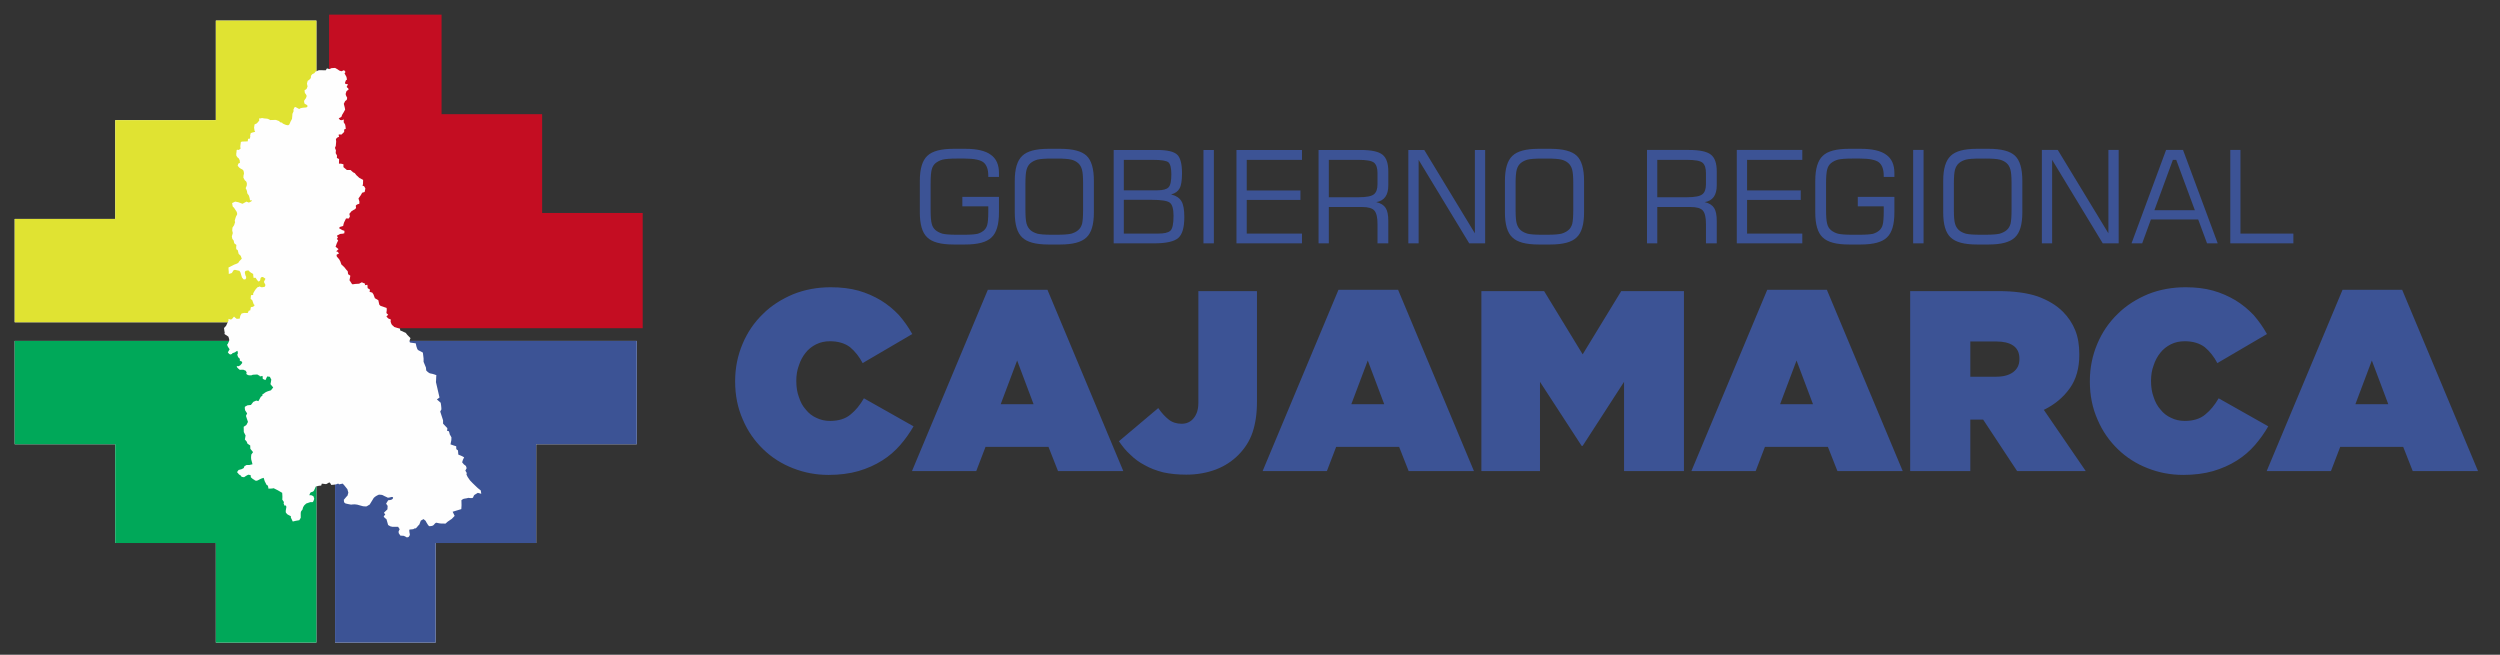 <?xml version="1.0" encoding="UTF-8"?>
<!DOCTYPE svg PUBLIC "-//W3C//DTD SVG 1.1//EN" "http://www.w3.org/Graphics/SVG/1.1/DTD/svg11.dtd">
<!-- Creator: CorelDRAW -->
<svg xmlns="http://www.w3.org/2000/svg" xml:space="preserve" width="42mm" height="11mm" version="1.1" style="shape-rendering:geometricPrecision; text-rendering:geometricPrecision; image-rendering:optimizeQuality; fill-rule:evenodd; clip-rule:evenodd"
viewBox="0 0 4200 1100"
 xmlns:xlink="http://www.w3.org/1999/xlink"
 xmlns:xodm="http://www.corel.com/coreldraw/odm/2003">
 <rect x="0" y="0" width="4200" height="1100" fill="#333333" stroke="none"/>
 <defs>
  <style type="text/css">
   <![CDATA[
    .str0 {stroke:#C40D22;stroke-width:20;stroke-miterlimit:22.926}
    .fil2 {fill:none}
    .fil7 {fill:#FEFEFE}
    .fil1 {fill:#FEFEFE}
    .fil6 {fill:#00A859}
    .fil5 {fill:#3C5395}
    .fil3 {fill:#C40D22}
    .fil4 {fill:#E0E332}
    .fil0 {fill:#3C5395;fill-rule:nonzero}
   ]]>
  </style>
 </defs>
 <g id="Capa_x0020_1">
  <path class="fil0" d="M1391.8 797.85c-21.16,0 -41.03,-3.89 -59.6,-11.23 -19,-7.34 -35.84,-18.14 -50.09,-31.96 -14.26,-13.82 -25.92,-30.23 -34.12,-49.67 -8.64,-19.43 -12.96,-40.59 -12.96,-63.91l0 -0.86c0,-22.46 4.32,-43.19 12.53,-62.62 8.2,-19.44 19.43,-35.85 34.11,-50.1 14.26,-14.25 31.53,-25.05 50.96,-33.25 19.44,-7.78 40.6,-11.66 63.06,-11.66 16.84,0 31.95,1.72 46.21,5.61 13.81,3.89 26.34,9.5 38,16.41 11.23,6.91 21.16,15.12 30.23,24.62 8.64,9.93 15.98,20.29 22.46,31.95l-83.35 48.81c-5.62,-10.8 -12.96,-19.87 -21.16,-26.78 -8.64,-6.48 -19.87,-9.93 -33.69,-9.93 -8.64,0 -16.41,1.72 -23.32,5.18 -6.91,3.45 -12.96,8.2 -17.71,14.25 -4.75,6.05 -8.63,12.96 -11.23,21.16 -3.02,8.21 -4.31,16.41 -4.31,25.48l0 0.87c0,9.93 1.29,18.56 4.31,26.77 2.6,8.21 6.48,15.55 11.66,21.16 4.76,6.05 10.8,10.8 17.71,13.82 6.91,3.46 14.68,5.18 22.89,5.18 14.25,0 25.91,-3.45 34.55,-10.79 8.64,-6.91 15.98,-15.98 22.46,-27.21l83.35 47.07c-6.48,11.23 -13.82,21.6 -22.46,31.53 -8.64,9.93 -18.57,18.57 -30.23,25.91 -11.66,7.34 -25.05,13.39 -39.73,17.71 -15.12,4.32 -31.96,6.48 -50.53,6.48zm344.62 -118.77l-27.63 -73.41 -27.64 73.41 55.27 0zm-76.87 -192.18l100.19 0 127.4 304.47 -109.69 0 -15.98 -40.6 -105.8 0 -15.55 40.6 -107.97 0 127.4 -304.47zm333.4 310.51c-14.25,0 -27.21,-1.29 -38.87,-3.88 -11.66,-3.03 -22.02,-6.91 -31.09,-12.1 -9.07,-4.75 -17.28,-10.79 -24.18,-17.7 -7.35,-6.48 -13.39,-14.25 -19.01,-22.46l66.08 -55.71c5.61,8.21 11.66,14.68 17.7,19.43 6.05,4.75 13.39,6.91 21.6,6.91 8.2,0 15.11,-3.02 20.29,-9.5 5.19,-6.47 7.78,-14.68 7.78,-25.48l0 -187.86 98.46 0 0 186.14c0,19.86 -2.59,36.7 -7.34,50.96 -4.75,14.25 -12.96,27.2 -24.18,38.43 -10.37,10.37 -22.89,18.57 -37.58,24.19 -15.11,5.61 -31.52,8.63 -49.66,8.63zm332.54 -118.33l-27.64 -73.41 -27.64 73.41 55.28 0zm-76.88 -192.18l100.2 0 127.4 304.47 -109.7 0 -15.98 -40.6 -105.8 0 -15.55 40.6 -107.97 0 127.4 -304.47zm240.12 2.16l105.37 0 64.78 106.24 64.78 -106.24 105.38 0 0 302.31 -100.63 0 0 -149.86 -69.53 107.54 -1.73 0 -69.96 -107.54 0 149.86 -98.46 0 0 -302.31zm557.1 190.02l-27.64 -73.41 -27.64 73.41 55.28 0zm-76.87 -192.18l100.19 0 127.4 304.47 -109.69 0 -15.98 -40.6 -105.81 0 -15.54 40.6 -107.97 0 127.4 -304.47zm384.79 145.97c12.09,0 21.59,-2.59 28.5,-7.77 6.91,-5.18 10.37,-12.52 10.37,-21.59l0 -0.87c0,-9.93 -3.46,-17.27 -10.37,-22.02 -6.91,-4.75 -16.41,-6.91 -28.07,-6.91l-44.05 0 0 59.16 43.62 0zm-144.67 -143.81l147.69 0c27.21,0 49.24,3.03 66.94,9.07 17.28,6.48 31.1,14.69 41.89,25.48 9.07,9.07 15.98,19.44 20.73,31.1 4.75,11.66 6.91,25.04 6.91,40.59l0 0.86c0,22.03 -5.18,41.03 -15.98,56.15 -10.79,15.11 -25.04,27.2 -43.62,36.27l70.4 102.79 -115.31 0 -57 -86.38 -0.87 0 -20.73 0 0 86.38 -101.05 0 0 -302.31zm458.63 308.79c-21.16,0 -41.02,-3.89 -59.59,-11.23 -19,-7.34 -35.85,-18.14 -50.1,-31.96 -14.25,-13.82 -25.91,-30.23 -34.12,-49.67 -8.63,-19.43 -12.95,-40.59 -12.95,-63.91l0 -0.86c0,-22.46 4.32,-43.19 12.52,-62.62 8.21,-19.44 19.44,-35.85 34.12,-50.1 14.25,-14.25 31.53,-25.05 50.96,-33.25 19.43,-7.78 40.59,-11.66 63.05,-11.66 16.84,0 31.96,1.72 46.21,5.61 13.82,3.89 26.34,9.5 38.01,16.41 11.22,6.91 21.16,15.12 30.23,24.62 8.63,9.93 15.97,20.29 22.45,31.95l-83.35 48.81c-5.61,-10.8 -12.95,-19.87 -21.16,-26.78 -8.64,-6.48 -19.86,-9.93 -33.68,-9.93 -8.64,0 -16.41,1.72 -23.32,5.18 -6.91,3.45 -12.96,8.2 -17.71,14.25 -4.75,6.05 -8.64,12.96 -11.23,21.16 -3.02,8.21 -4.32,16.41 -4.32,25.48l0 0.87c0,9.93 1.3,18.56 4.32,26.77 2.59,8.21 6.48,15.55 11.66,21.16 4.75,6.05 10.8,10.8 17.71,13.82 6.91,3.46 14.68,5.18 22.89,5.18 14.25,0 25.91,-3.45 34.55,-10.79 8.63,-6.91 15.97,-15.98 22.45,-27.21l83.35 47.07c-6.48,11.23 -13.82,21.6 -22.45,31.53 -8.64,9.93 -18.58,18.57 -30.24,25.91 -11.66,7.34 -25.04,13.39 -39.73,17.71 -15.11,4.32 -31.96,6.48 -50.53,6.48zm344.63 -118.77l-27.64 -73.41 -27.64 73.41 55.28 0zm-76.87 -192.18l100.19 0 127.4 304.47 -109.69 0 -15.98 -40.6 -105.81 0 -15.55 40.6 -107.96 0 127.4 -304.47z"/>
  <path class="fil0" d="M1545.32 303.73c0,-20.07 4.1,-33.88 12.52,-41.86 8.2,-7.99 22.87,-11.87 44.02,-11.87l19.86 0c19.42,0 33.66,3.24 42.72,9.93 9.28,6.47 13.82,16.83 13.82,30.64l0 6.69 -17.92 0 0 -1.94c0,-10.79 -2.8,-18.35 -8.2,-22.66 -5.39,-4.1 -15.97,-6.26 -31.5,-6.26l-13.82 0c-10.57,0 -18.34,0.65 -23.09,1.73 -4.74,1.29 -8.63,3.23 -12.08,6.04 -3.02,2.59 -5.18,6.04 -6.26,10.36 -1.29,4.31 -1.94,12.3 -1.94,23.52l0 44.67c0,11.22 0.65,18.99 1.94,23.52 1.08,4.32 3.24,7.77 6.26,10.36 3.45,2.8 7.34,4.75 11.87,6.04 4.53,1.08 12.3,1.73 23.3,1.73l13.82 0c10.14,0 17.04,-0.65 21.36,-1.51 4.1,-1.08 7.55,-3.02 10.58,-5.4 2.8,-2.37 4.96,-5.61 6.04,-9.92 1.08,-4.1 1.72,-11.22 1.72,-21.15l0 -9.71 -43.59 0 0 -15.97 61.51 0 0 26.33c0,20.06 -4.1,34.09 -12.52,41.86 -8.2,7.98 -22.88,11.87 -44.02,11.87l-19.86 0c-21.15,0 -35.82,-3.89 -44.02,-11.87 -8.42,-7.77 -12.52,-21.8 -12.52,-41.86l0 -53.31zm230.69 -37.33l-9.71 0c-11,0 -18.77,0.65 -23.31,1.73 -4.53,1.29 -8.63,3.23 -11.86,6.04 -3.02,2.59 -5.18,6.26 -6.48,10.79 -1.29,4.53 -1.94,12.3 -1.94,23.3l0 44.46c0,11 0.65,18.77 1.94,23.09 1.3,4.53 3.46,7.99 6.48,10.79 3.23,2.8 7.33,4.75 11.86,6.04 4.54,1.08 12.31,1.73 23.31,1.73l9.71 0c11.01,0 18.78,-0.65 23.52,-1.73 4.54,-1.29 8.64,-3.24 11.87,-6.04 3.03,-2.59 5.18,-6.04 6.48,-10.57 1.08,-4.32 1.72,-12.09 1.72,-23.31l0 -44.67c0,-11.01 -0.64,-18.78 -1.94,-23.31 -1.29,-4.53 -3.45,-8.2 -6.47,-10.79 -3.24,-2.8 -7.12,-4.74 -11.66,-5.82 -4.53,-1.08 -12.51,-1.73 -23.52,-1.73zm-71.21 37.33c0,-20.07 4.1,-33.88 12.51,-41.86 8.21,-7.99 22.88,-11.87 44.03,-11.87l19.85 0c21.37,0 36.04,3.88 44.24,11.65 8.2,7.77 12.3,21.8 12.3,42.08l0 53.31c0,20.06 -4.1,34.09 -12.51,41.86 -8.21,7.98 -22.88,11.87 -44.03,11.87l-19.85 0c-21.15,0 -35.82,-3.89 -44.03,-11.87 -8.41,-7.77 -12.51,-21.8 -12.51,-41.86l0 -53.31zm183.21 15.97l56.54 0c9.28,0 15.32,-1.72 18.56,-4.96 3.24,-3.24 4.75,-10.58 4.75,-21.8 0,-10.79 -1.73,-17.48 -4.96,-20.28 -3.46,-2.81 -12.09,-4.1 -25.9,-4.1l-48.99 0 0 51.14zm0 72.73l57.19 0c10.36,0 17.48,-1.51 20.93,-4.75 3.67,-3.24 5.4,-11.65 5.4,-25.03 0,-11.23 -1.94,-18.56 -6.04,-22.02 -3.89,-3.23 -14.25,-4.96 -31.08,-4.96l-46.4 0 0 56.76zm-17.04 16.4l0 -156.89 72.94 0c16.83,0 28.05,2.59 33.66,7.77 5.4,4.96 8.2,15.54 8.2,31.29 0,12.09 -1.29,20.72 -4.1,25.47 -2.59,4.96 -7.34,8.41 -14.24,10.14 8.41,2.16 14.03,5.82 17.26,11.22 3.46,5.39 4.97,14.46 4.97,27.19 0,17.26 -3.46,28.92 -10.15,34.74 -6.9,6.05 -20.5,9.07 -41,9.07l-67.54 0zm150.84 0l0 -156.89 17.48 0 0 156.89 -17.48 0zm55.46 0l0 -156.89 110.06 0 0 16.62 -92.8 0 0 51.36 90.21 0 0 15.97 -90.21 0 0 56.54 92.8 0 0 16.4 -110.06 0zm205.23 -140.27l-50.07 0 0 62.8 50.07 0c13.16,0 21.58,-1.73 25.68,-4.97 4.1,-3.24 6.04,-8.85 6.04,-17.26l0 -18.34c0,-8.42 -1.94,-14.25 -5.83,-17.48 -3.88,-3.24 -12.51,-4.75 -25.89,-4.75zm-67.33 140.27l0 -156.89 70.78 0c17.7,0 29.78,2.59 36.47,7.77 6.69,5.18 9.93,14.67 9.93,28.05l0 23.74c0,8.2 -1.73,14.68 -4.97,19.21 -3.45,4.75 -8.41,7.77 -15.32,8.85 7.55,1.72 12.73,4.96 15.75,9.71 3.03,4.53 4.54,11.87 4.54,21.79l0 37.77 -18.13 0 0 -32.37c0,-11.22 -1.73,-18.78 -5.4,-22.88 -3.45,-3.88 -10.35,-5.82 -20.71,-5.82l-55.68 0 0 61.07 -17.26 0zm150.84 0l0 -156.89 26.76 0 85.03 140.06 0 -140.06 17.26 0 0 156.89 -26.76 0 -85.02 -140.27 0 140.27 -17.27 0zm233.5 -142.43l-9.71 0c-11.01,0 -18.78,0.65 -23.31,1.73 -4.53,1.29 -8.63,3.23 -11.87,6.04 -3.02,2.59 -5.18,6.26 -6.47,10.79 -1.3,4.53 -1.94,12.3 -1.94,23.3l0 44.46c0,11 0.64,18.77 1.94,23.09 1.29,4.53 3.45,7.99 6.47,10.79 3.24,2.8 7.34,4.75 11.87,6.04 4.53,1.08 12.3,1.73 23.31,1.73l9.71 0c11,0 18.77,-0.65 23.52,-1.73 4.53,-1.29 8.63,-3.24 11.87,-6.04 3.02,-2.59 5.18,-6.04 6.47,-10.57 1.08,-4.32 1.73,-12.09 1.73,-23.31l0 -44.67c0,-11.01 -0.65,-18.78 -1.94,-23.31 -1.3,-4.53 -3.46,-8.2 -6.48,-10.79 -3.23,-2.8 -7.12,-4.74 -11.65,-5.82 -4.53,-1.08 -12.52,-1.73 -23.52,-1.73zm-71.22 37.33c0,-20.07 4.1,-33.88 12.52,-41.86 8.2,-7.99 22.88,-11.87 44.02,-11.87l19.86 0c21.36,0 36.04,3.88 44.24,11.65 8.2,7.77 12.3,21.8 12.3,42.08l0 53.31c0,20.06 -4.1,34.09 -12.52,41.86 -8.2,7.98 -22.87,11.87 -44.02,11.87l-19.86 0c-21.14,0 -35.82,-3.89 -44.02,-11.87 -8.42,-7.77 -12.52,-21.8 -12.52,-41.86l0 -53.31zm306.01 -35.17l-50.07 0 0 62.8 50.07 0c13.16,0 21.58,-1.73 25.68,-4.97 4.1,-3.24 6.04,-8.85 6.04,-17.26l0 -18.34c0,-8.42 -1.94,-14.25 -5.82,-17.48 -3.89,-3.24 -12.52,-4.75 -25.9,-4.75zm-67.33 140.27l0 -156.89 70.78 0c17.7,0 29.78,2.59 36.47,7.77 6.69,5.18 9.93,14.67 9.93,28.05l0 23.74c0,8.2 -1.73,14.68 -4.97,19.21 -3.45,4.75 -8.41,7.77 -15.32,8.85 7.56,1.72 12.74,4.96 15.76,9.71 3.02,4.53 4.53,11.87 4.53,21.79l0 37.77 -18.13 0 0 -32.37c0,-11.22 -1.72,-18.78 -5.39,-22.88 -3.46,-3.88 -10.36,-5.82 -20.72,-5.82l-55.68 0 0 61.07 -17.26 0zm150.84 0l0 -156.89 110.06 0 0 16.62 -92.79 0 0 51.36 90.2 0 0 15.97 -90.2 0 0 56.54 92.79 0 0 16.4 -110.06 0zm131.86 -105.1c0,-20.07 4.1,-33.88 12.51,-41.86 8.2,-7.99 22.88,-11.87 44.03,-11.87l19.85 0c19.42,0 33.67,3.24 42.73,9.93 9.28,6.47 13.81,16.83 13.81,30.64l0 6.69 -17.91 0 0 -1.94c0,-10.79 -2.8,-18.35 -8.2,-22.66 -5.4,-4.1 -15.97,-6.26 -31.51,-6.26l-13.81 0c-10.57,0 -18.34,0.65 -23.09,1.73 -4.75,1.29 -8.63,3.23 -12.08,6.04 -3.02,2.59 -5.18,6.04 -6.26,10.36 -1.3,4.31 -1.94,12.3 -1.94,23.52l0 44.67c0,11.22 0.64,18.99 1.94,23.52 1.08,4.32 3.24,7.77 6.26,10.36 3.45,2.8 7.33,4.75 11.86,6.04 4.54,1.08 12.31,1.73 23.31,1.73l13.81 0c10.15,0 17.05,-0.65 21.37,-1.51 4.1,-1.08 7.55,-3.02 10.57,-5.4 2.81,-2.37 4.97,-5.61 6.04,-9.92 1.08,-4.1 1.73,-11.22 1.73,-21.15l0 -9.71 -43.59 0 0 -15.97 61.5 0 0 26.33c0,20.06 -4.1,34.09 -12.51,41.86 -8.2,7.98 -22.88,11.87 -44.03,11.87l-19.85 0c-21.15,0 -35.83,-3.89 -44.03,-11.87 -8.41,-7.77 -12.51,-21.8 -12.51,-41.86l0 -53.31zm164.44 105.1l0 -156.89 17.48 0 0 156.89 -17.48 0zm121.71 -142.43l-9.71 0c-11.01,0 -18.78,0.65 -23.31,1.73 -4.53,1.29 -8.63,3.23 -11.87,6.04 -3.02,2.59 -5.18,6.26 -6.47,10.79 -1.3,4.53 -1.94,12.3 -1.94,23.3l0 44.46c0,11 0.64,18.77 1.94,23.09 1.29,4.53 3.45,7.99 6.47,10.79 3.24,2.8 7.34,4.75 11.87,6.04 4.53,1.08 12.3,1.73 23.31,1.73l9.71 0c11,0 18.77,-0.65 23.52,-1.73 4.53,-1.29 8.63,-3.24 11.87,-6.04 3.02,-2.59 5.18,-6.04 6.47,-10.57 1.08,-4.32 1.73,-12.09 1.73,-23.31l0 -44.67c0,-11.01 -0.65,-18.78 -1.94,-23.31 -1.3,-4.53 -3.45,-8.2 -6.48,-10.79 -3.23,-2.8 -7.12,-4.74 -11.65,-5.82 -4.53,-1.08 -12.52,-1.73 -23.52,-1.73zm-71.21 37.33c0,-20.07 4.1,-33.88 12.51,-41.86 8.2,-7.99 22.88,-11.87 44.02,-11.87l19.86 0c21.36,0 36.04,3.88 44.24,11.65 8.2,7.77 12.3,21.8 12.3,42.08l0 53.31c0,20.06 -4.1,34.09 -12.52,41.86 -8.2,7.98 -22.87,11.87 -44.02,11.87l-19.86 0c-21.14,0 -35.82,-3.89 -44.02,-11.87 -8.41,-7.77 -12.51,-21.8 -12.51,-41.86l0 -53.31zm165.73 105.1l0 -156.89 26.76 0 85.02 140.06 0 -140.06 17.27 0 0 156.89 -26.76 0 -85.03 -140.27 0 140.27 -17.26 0zm189.04 -55.68l67.98 0 -31.29 -84.59 -5.61 0 -31.08 84.59zm-38.41 55.68l58.05 -156.89 28.49 0 58.26 156.89 -17.91 0 -14.89 -40.14 -79.42 0 -14.67 40.14 -17.91 0zm165.95 0l0 -156.89 17.05 0 0 140.49 88.91 0 0 16.4 -105.96 0z"/>
  <path class="fil1" d="M562.88 34.6l168.95 0 0 167.24 168.97 0 0 165.96 168.94 0 0 173.59 -168.94 0 -168.97 0 -75.26 0c-0.29,-1.05 -0.43,-1.85 -0.43,-1.85l0.6 -2.6 -4.59 -1.99 -2.99 -3.2 2.99 -2.99 -2.99 -2.79 0.6 -5.19 -0.2 -3.4 -10.38 -3.59 -1.99 -1.99 -1.6 -7.39 -5.79 -3.39 -2.39 -6.38 -2 -3 -4.59 -1.39 0.8 -3.6 -3.99 -2.59 -0.4 -5.59 -4.3 0.69 0.5 -2.49 -5.59 -2.4 -4.59 2.4 -6.78 0.4c0,0 -4.79,1.19 -5.19,0 -0.4,-1.2 -2.59,-3.4 -2.99,-4.59 -0.4,-1.2 -1.6,-0.4 -0.8,-3.4 0.8,-2.99 1,-5.98 1,-5.98l-3.59 -2.4 -0.8 -5.19 -2 -1.99 -3.79 -4.79 -4.79 -4.39 -1.8 -5.19 -1.99 -3.59 -3.79 -4.39c0,0 -1.2,-3 0.19,-3.6 1.4,-0.6 3.4,-1.59 3.4,-1.59l-2.2 -3c0,0 -3.19,-0.2 -1.99,-1.19 1.19,-1 3.39,-3.2 3.39,-3.2l-4.99 -3.99 2.2 -6.18 2.19 -4.39 -2.19 -2.59 -0.01 0 1.8 -2.4c0,0 -2.79,-3.19 -0.6,-3.79 2.2,-0.6 3.8,-2.59 5.99,-2.39 2.19,0.19 5.39,-1 5.39,-1l0.2 -3.99 -3.99 -1.4 -5.19 -3.19 1.6 -2 5.38 -1.6c0,0 0.8,-4.39 1.4,-5.58 0.6,-1.2 3.39,-6.99 3.39,-6.99l4.79 0 1.8 -3.59 -1 -4.19 3.79 -4.59 3.99 -2.4c0,0 2.2,-0.6 3.2,-2.59 0.99,-1.99 -0.8,-3.19 0,-4.39 0.79,-1.2 2.99,-2.2 2.99,-2.2l2.79 -0.79 0.2 -3.6 -1.6 -5.39 4 -5.58 2.19 -3.99 4.19 -1.2 1.2 -5.99 -2.2 -3.79 -2.59 -0.8 0.8 -2.79 0.2 -6.98 -6.39 -3.4 -5.19 -4.79 -2.39 -3.19 -2.77 -1.3 -4.49 -3.99 -6.11 0 -5.71 -4.79 0 -4.79 -4.07 -0.99 -3.47 0 0.2 -7.79 -3.66 -1.79 0.2 -3.99 -2.24 -4.19 0.41 -4.6 -1.48 -3.79 0 -0.77 1.27 -3.02 0.61 -7.18 -0.4 -4.39 2.64 -2.6 2.65 -1c0,0 -1.42,-3.99 -0.2,-3.99 1.23,0 4.28,0.2 4.28,0.2l4.48 -4.39 0 -4.19 2.65 -1 -0.4 -3.99 -0.61 -3.19 -2.45 -3.99 0.21 -4.59 -3.47 1.2 -2.85 -0.4 -2.24 -2.8 4.48 -2.39 1.22 -3.39 2.45 -4 2.65 -4.78 -0.62 -3.4 -1.62 -6.38 2.24 -4.59 2.65 -2 0.81 -3.39 -1.43 -2.8c0,0 -1.63,-2.79 -1.02,-4.58 0.62,-1.8 1.23,-3.8 1.23,-3.8l3.66 -2.99 -1.01 -2.2c0,0 -3.06,-1.39 -2.04,-2.79 1.02,-1.4 1.83,-3.79 1.83,-3.79l-4.28 -0.4 -0.61 -2.2 1.43 -3.79 1.83 -1.39 -0.81 -4.39 -3.26 -5.99 1.63 -2.4 -2.45 -2.99 -4.28 1.8 -3.46 -1 -3.47 -2.4 -3.87 -2.19 -0.05 0 0 -79.57z"/>
  <path class="fil1" d="M531.53 34.6l-168.94 0 0 167.24 -168.97 0 0 165.96 -168.94 0 0 173.59 168.94 0 168.97 0 20.11 0c0.47,-0.9 1.03,-2.09 1.24,-3.05 0.4,-1.8 -0.59,-2.6 -0.59,-2.6l4.78 1.2c0,0 2.8,-1.59 4,-3.79 1.19,-2.2 1.99,-0.2 1.99,-0.2l3.59 2.79 4.99 -0.39 1 -4.79 2.2 -3.8 4.19 -0.99 5.98 0.2c0,0 1.4,-2.2 1.6,-3.4 0.2,-1.19 2.59,-0.79 2.59,-0.79 0,0 1,-3 1,-4.79 0,-1.8 2.2,-1 2.2,-1l3.59 -1.8 0.55 -1.81c-0.81,-0.66 -1.43,-1.24 -1.43,-1.24l-2.25 -6.56 -2.87 -2.45 0.62 -6.15 3.68 -0.41 0 -2.66 2.46 -4.3 2.26 -3.28 3.27 -3.28 2.22 0.25 -0.73 -1.24 4.79 1.6c0,0 3.79,-0.2 4.98,-0.8 1.2,-0.6 1.2,-3.39 1.2,-3.39l-2.39 -4.79 1.59 -3.4 1 -1.79c0,0 -2.39,-2.2 -4.39,-3 -1.99,-0.79 -3.59,1.4 -3.59,1.4 0,0 -0.6,1.6 -0.8,3.39 -0.2,1.8 -1.2,1.6 -2.39,2.6 -1.2,1 -5.39,-6.19 -5.39,-6.19l-3.33 0.2 -0.6 -3.6 -0.2 -3 -3.8 -2.2c0,0 -2.8,-2 -3.4,-3.2 -0.6,-1.2 -2.6,0 -4.39,0 -1.8,0 -2.4,2.6 -2.4,2.6 0,0 0.4,3.4 1,5 0.6,1.6 1.2,2.6 1.2,2.6l0 2.4 -1.4 2 -2.8 0 -2.6 -3c0,0 -2.6,-7.2 -2.6,-8.4 0,-0.22 -1.8,-3.04 -1.8,-3.04 0,0 -1.39,-0.2 -5.39,-1.21 -4,-1.01 -2.4,0 -3.8,0 -1.4,0 -2.8,4.64 -4,5.04 -1.2,0.41 -4.79,1.41 -4.79,1.41l0 -3.63 -0.4 -4.83 0 -2.42 9.79 -4.84 3.65 -1.37 2.81 -1.42 2.01 -3.04 4.02 -4.05 -1.81 -4.87 -3.41 -3.24 -1.61 -6.29 -2.42 -1.62 -0.2 -3.65 0.4 -3.45 -3.62 -2.84 -1 -4.66 -2.21 -2.64 -0.81 -4.25 1.61 -5.68 -1 -4.06 0.4 -4.86 2.81 -4.26 1.61 -5.07 -0.6 -2.23c0,0 1.81,-7.91 3.42,-9.53 1.61,-1.62 -0.2,-5.68 -0.2,-5.68l-4.23 -6.49 -2.41 -2.43 -1 -5.68 5.22 -2.43 5.23 1.02 7.04 2.63 6.64 -3.65 4.02 1.62 4.22 -2.02 0.71 -2.29 -2.94 0.79c0,0 -0.2,-2 -0.6,-3.59 -0.4,-1.6 -0.8,-3 -0.8,-3l-1 -2.59c0,0 -1.79,-1.6 -2.19,-2.99 -0.4,-1.4 -0.4,-2.6 -0.6,-3.8 -0.2,-1.19 -2.2,-4.79 -2.2,-4.79l1 -2.19 1 -2.79 0 -3.6 -1.2 -2.79 -2.19 -1.8 -2.4 -4.39 0.2 -3.39 0.8 -3.39c0,0 -0.2,-3.59 -1,-5.19 -0.8,-1.6 -3.39,-2.59 -4.79,-3.39 -1.39,-0.8 -1.99,-1.4 -1.99,-1.4l-2.8 -3.19 1 -3.59 2.8 -1.4 -0.4 -4.39 -2 -3.59 -1.2 -0.6 -2.39 -3.2c0,0 0,-0.59 -0.2,-2.79 -0.2,-2.2 0.4,-2.99 0.4,-2.99 0,0 0.2,-1 0.2,-3.2 0,-2.19 3.19,-0.79 3.19,-0.79l3.39 -2 -0.2 -2c0,0 -0.19,-0.99 -0.19,-2.39 0,-1.4 0.59,-2.39 0.59,-3.99 0,-1.6 0.2,-1.2 0.2,-2.4 0,-1.19 2.8,-1.39 2.8,-1.39 0,0 4.19,-0.2 5.78,-0.2 1.6,0 3.2,-0.2 3.2,-0.2 0,0 0,-2.6 0.4,-3.79 0.4,-1.2 2.79,-0.4 2.79,-0.4 0,0 1,-2.6 1,-3.79 0,-1.2 -0.2,-2 -0.2,-2l0.99 -3.79c0,0 4.79,-1.8 6.59,-2 1.8,-0.2 -0.2,-1.99 -0.2,-1.99l-0.8 -5.19 0.8 -5.39 3.79 -1.8c0,0 3,-3.19 3.8,-4.39 0.79,-1.19 0,-0.99 0,-2.99 0,-1.99 2.19,-0.4 3.39,-1.2 1.19,-0.79 3.79,0 3.79,0 0,0 2.99,0.6 5.19,0.6 2.19,0 4.19,1.2 4.19,1.2l2.19 1.2 7.79 -0.2 1.89 0 5.3 1.99c0,0 1.22,2.4 3.67,2.4 2.44,0 0.81,1 3.05,1.99 2.24,1 4.69,2 4.69,2l3.67 0.6 2.04 -1.4 2.04 -4.79 2.44 -4.59 0.61 -6.78 0 -1.4 2.04 -4.79c0,0 0,-0.8 -0.2,-2 -0.21,-1.19 0.2,-0.4 1.22,-3.39 1.02,-2.99 3.87,-0.6 3.87,-0.6l4.49 2.4 2.44 -1.4 4.08 -0.8 5.3 -0.4 2.04 -1.2 -0.21 -2.59 -3.26 -1.79 -1.63 -1.2 -0.61 -4.19 1.63 -2.6 1.63 -2.19 1.22 -3.59 -1.22 -2.6 -1.84 -2.39 -0.61 -4.39 3.26 -2.2c0,0 1.02,-1.4 1.84,-4.39l-1.02 -4.79 1.22 -4.59 2.85 -1.99 2.45 -2.8c0,0 0,-1.59 0.2,-2.79 0.21,-1.2 0.82,-2 0.82,-2l1.63 -1.79 3.06 -1.4 2.24 -2.79 1.41 -0.65 0 -85.11z"/>
  <path class="fil1" d="M562.88 1079.54l168.95 0 0 -167.25 168.97 0 0 -165.96 168.94 0 0 -173.6 -168.94 0 -168.97 0 -43.71 0c-0.18,1.46 0.09,2.74 1.55,2.9 3.59,0.4 8.78,1.2 8.78,1.2 0,0 1.59,10.38 4.39,11.57 2.79,1.2 7.58,3.99 7.58,3.99l1.2 9.98 0 5.59 3.99 9.58 0.4 4.79c0,0 3.99,4.79 7.58,5.19 3.6,0.39 9.58,2.79 9.58,2.79 0,0 -0.4,0.8 -0.4,3.99 0,3.19 -0.4,7.59 -0.4,7.59l2.4 10.37 3.59 15.57 -4.39 3.19 6.39 5.59c1.19,6.38 1.19,11.17 1.19,11.17l-1.99 3.6 4.79 14.76 0 5.59 7.18 7.58 -0.31 4.71 2.6 0.17 1.2 3 0.4 2.19 2.99 5.39 -0.2 4.79 -1.39 6.99 5.18 1.79 4.39 1.4 0.2 4.79 2.8 2.19 0.59 6.99 5.59 2.39 4.19 2.2 -1.99 3.99 -1.4 4.39 2.8 3.39 3.59 2.8 1.19 3.59 -2.19 4.19 2.39 3.99 -0.5 2.49 1.91 4.09 3.99 5.79 4.39 4.59 5.79 5.59 3.19 2.99 4.79 3.8 0.8 5.58 -5.79 -1.6c0,0 -4.19,2.4 -5.58,3.4 -1.4,0.99 -1.6,3.19 -2.4,4.39 -0.8,1.2 -1.99,1 -4.19,1 -2.2,0 -3.59,-0.4 -3.59,-0.4 0,0 -4.79,1.4 -6.79,1.4 -1.99,0 -4.98,2.59 -4.98,2.59l0.19 8.38 -0.4 6.58 -14.56 4.4 3.39 6.98 -4.79 4.99 -6.78 4.59 -3.8 3.39 -8.38 -0.2c0,0 -4.59,-0.6 -6.38,-1.2 -1.8,-0.59 -3.99,2.2 -5.19,3.8 -1.2,1.6 -5.59,1.99 -6.99,1.99 -1.39,0 -3.59,-3.79 -5.19,-6.58 -1.59,-2.8 -0.99,-2.2 -0.99,-2.2l-3.8 -3.19 -4.59 2.59 -2.39 6.39c0,0 -3.19,3.19 -4.79,5.39 -1.6,2.19 -2.6,1 -2.6,1l-2.99 1.59c0,0 -4.39,0.6 -5.98,0.6 -1.6,0 0.39,8.38 0.39,8.38 0,0 -0.59,3.99 -3.39,4.59 -2.79,0.6 -3.79,-1 -3.79,-1l-2.99 -1.4 -5.79 -0.39 -2.79 -4.19 -0.2 -2.8 1.79 -3.79 -2.59 -3.99 -5.79 0 -3.79 0 -3.39 -0.8 -3.79 -2.19 -2.8 -9.78c0,0 -3.59,-2.6 -4.39,-3.99 -0.8,-1.4 2.4,-3.6 2.4,-3.6l-2.2 -3.39 5.79 -5.58 0.4 -5.79 -2.6 -3.79 3.4 -5.59c5.73,-0.31 8.1,-1.54 8.38,-4.24 -0.87,-2.89 -4.97,-0.11 -8.08,-0.12 -1.04,0.54 -1.27,-0.25 -1.27,-0.25 0,0 -3.59,-1.59 -5.59,-2.59 -1.99,-1 -0.79,-0.6 -2.59,-1.4 -1.8,-0.8 -6.39,-0.8 -6.39,-0.8 0,0 -4.39,1.8 -6.78,3.8 -2.39,1.99 -1.8,1.59 -3,3.59 -1.19,1.99 -1.59,2.59 -1.59,2.59 0,0 -0.8,1.2 -3.19,5.19 -2.4,3.99 -0.4,0.6 -2,1.99 -1.6,1.4 -1,0.21 -2.79,1.8 -1.8,1.6 -4.39,0.4 -5.59,0.6 -1.2,0.2 -0.8,-0.2 -2,-0.2 -1.2,0 -5.58,-1.8 -9.38,-2.59 -3.79,-0.8 -4.58,-0.4 -7.18,-0.4 -2.59,0 -1.8,0.4 -2.99,0.4 -1.2,0 -9.58,-2 -9.58,-2l-2.4 -1.99 -0.4 -4.19 4.59 -5.39 1.6 -1.6 1.4 -4.99 -1.6 -5.78 -4.79 -5.99 -2.99 -3.39 -6.19 1.19 -1.72 -1.42 -0.08 0.23 -3.2 1.23 -1.79 0.28 0 265.44z"/>
  <path class="fil1" d="M531.53 1079.54l-168.94 0 0 -167.25 -168.97 0 0 -165.96 -168.94 0 0 -173.6 168.94 0 168.97 0 22.35 0c-0.05,0.17 -0.12,0.35 -0.2,0.53 -0.6,1.4 -1.99,4.39 -1.99,4.39l-1.2 1.4c0,0 0.6,2.59 1.6,3.99 0.99,1.4 2.59,3.79 2.59,3.79l-2.99 5.19 2.19 2.59 1.8 1 3.59 -1c0,0 -1.8,-0.79 1.4,-1.59 3.19,-0.8 4.59,-2.2 4.59,-2.2l2.19 -1.39c0,0 1,0.99 1,2.39 0,1.4 0,2.79 0,2.79 0,0 -1.2,0 -0.6,2.2 0.6,2.2 1.2,3.19 1.2,3.19l1.79 2c0,0 1.2,0.2 1.2,1.8 0,1.59 -1.4,0.2 0,1.99 1.4,1.8 3.39,1 3.59,2.39 0.2,1.4 0.2,1.8 0.2,1.8l-3.19 3.79 -2.99 1.6c0,0 -3,-0.8 -3,0.6 0,1.39 4.99,5.38 4.99,5.38l5.99 -0.19 4.19 1.79 1.6 2.99c0,0 -1.6,2.2 0.4,3.2 1.99,1 1.79,1.4 3.59,1.4 1.79,0 2.59,0.39 4.19,0 1.6,-0.4 1,-1 3.59,-1 2.6,0 5.59,-0.6 6.79,0 0.99,0.49 2.26,1.82 2.78,1.45l0.85 1.47 4.41 -0.83 0.42 4.95 4.42 2.06 3.02 -6.18 4.43 0.62 2.41 4.74 -0.8 4.74 -0.6 2.89 4.62 5.56 -3.62 4.54c0,0 0,0.41 -3.42,1.24 -3.42,0.82 -6.64,2.81 -6.64,2.81l-2.01 1.61 -2.62 1.61 0.2 2.11 -2.57 1.5 -4.19 7.59 -3.59 -1 -4.99 2.19 -3.99 5.19 -5.79 0.6c0,0 -2.79,1.6 -3.99,2.2 -1.19,0.59 0,6.18 0,6.18l3.39 5.19 -1.99 4.19 3.39 10.17 -2.59 5 -4.59 3.19 0.2 8.78 2.99 5.79 -1.2 6.78 3 3.39 1.39 3.6 4.59 2.99 0.2 5.59 4.59 5.58 -2.96 4.07 -0.4 4.39 0.2 3.6 1.4 5.18 0.8 3.2 -5.19 1.19 -4.79 0 -3.39 1.8 -1.4 3.39 -3.39 1.8 -5.19 1.4 -2.59 3.59 3.39 3.99 2.59 1.59 1.8 2.4 3.99 0.6c0,0 6.59,-4.79 8.18,-4.19 1.6,0.6 3.39,0.8 3.39,1.99 0,1.2 -1.19,1.2 0.2,2.6 1.4,1.4 3.2,2.79 3.2,2.79l1.99 1 1.6 1.4 2.79 0.39c3.4,-1.19 4.79,-2.59 7.39,-3.59 2.59,-0.99 4.19,-1.39 4.19,-1.39l1.79 5.78 3.2 6.19 1.99 1 0.8 2.99 0.2 2.2 3.19 0c0,0 1,0 3.2,-0.2 2.19,-0.2 1.79,-0.8 2.99,-0.2 1.2,0.6 6.39,3.19 6.39,3.19 0,0 2.39,1.2 3.79,2.2 1.4,0.99 3.59,1.99 3.59,1.99 0,0 0.2,1.2 0.2,2.6 0,1.39 0.2,4.19 0.2,4.19l-0.2 4.79 2.79 3.99 -0.59 2.19 1.59 3.99c0,0 2,-1.2 2.6,0.4 0.6,1.6 0.6,2.2 -0.2,5.59 -0.8,3.39 -0.2,5.59 -0.2,5.59l2.39 2.79 2.79 1.6 3.2 1.6 0 2.39 1.2 2.39 1.99 4.19 5.2 -1.2 5.81 -1 2.4 -4 0 -4.8c0,0 -0.2,-3.4 0.2,-5 0.4,-1.6 2.6,-3.8 2.6,-3.8l1.2 -4.21 1.8 -3 3.4 -3.2 7 -2.4c0,0 2.4,0 3.61,0 1.2,0 2.4,-4 2.4,-4l0.4 -2.2 -1.4 -3.8 -3.61 -1.6 -3.2 0c1,-3 1.8,-4.6 3,-5 1.2,-0.41 3.41,-0.6 4.61,-2.41 1.2,-1.8 3.2,-7 3.2,-7 0,0 0.43,-0.15 1.07,-0.36l0 262.28z"/>
  <path class="fil2" d="M652.06 840.54l-3.4 5.59 2.6 3.79 -0.4 5.79 -5.79 5.58 2.2 3.39c0,0 -3.2,2.2 -2.4,3.6 0.8,1.39 4.39,3.99 4.39,3.99l2.8 9.78 3.79 2.19 3.39 0.8 3.79 0 5.79 0 2.59 3.99 -1.79 3.79 0.2 2.8 2.79 4.19 5.79 0.4 2.99 1.39c0,0 1,1.6 3.79,1 2.8,-0.6 3.39,-4.59 3.39,-4.59 0,0 -1.99,-8.38 -0.39,-8.38 1.59,0 5.98,-0.6 5.98,-0.6l3 -1.6c0,0 0.99,1.2 2.59,-0.99 1.6,-2.2 4.79,-5.39 4.79,-5.39l2.39 -6.39 4.59 -2.59 3.8 3.19c0,0 -0.6,-0.6 0.99,2.2 1.6,2.79 3.8,6.58 5.19,6.58 1.4,0 5.79,-0.4 6.99,-1.99 1.19,-1.6 3.39,-4.39 5.19,-3.8 1.79,0.6 6.38,1.2 6.38,1.2l8.38 0.2 3.8 -3.39 6.78 -4.59 4.79 -4.99 -3.39 -6.98 14.56 -4.4 0.4 -6.58 -0.2 -8.38c0,0 3,-2.59 4.99,-2.59 2,0 6.79,-1.4 6.79,-1.4 0,0 1.39,0.4 3.59,0.4 2.2,0 3.39,0.2 4.19,-1 0.8,-1.2 1,-3.4 2.4,-4.39 1.39,-1 5.58,-3.39 5.58,-3.39l5.79 1.59 -0.8 -5.59 -4.79 -3.79 -3.19 -2.99 -5.79 -5.59 -4.39 -4.59 -3.99 -5.78 -1.91 -4.1 0.5 -2.49 -2.39 -3.99 2.19 -4.19 -1.19 -3.59 -3.59 -2.8 -2.8 -3.39 1.4 -4.39 1.99 -3.99 -4.19 -2.2 -5.59 -2.39 -0.59 -6.99 -2.8 -2.19 -0.2 -4.79 -4.39 -1.4 -5.18 -1.8 1.39 -6.98 0.2 -4.79 -2.99 -5.39 -0.4 -2.19 -1.2 -2.99 -2.6 -0.18 0.31 -4.71 -7.18 -7.58 0 -5.59 -4.79 -14.76 1.99 -3.6c0,0 0,-4.79 -1.19,-11.17l-6.39 -5.59 4.39 -3.19 -3.59 -15.57 -2.4 -10.37c0,0 0.4,-4.4 0.4,-7.59 0,-3.19 0.4,-3.99 0.4,-3.99 0,0 -5.98,-2.4 -9.58,-2.79 -3.59,-0.4 -7.58,-5.19 -7.58,-5.19l-0.4 -4.79 -3.99 -9.58 0 -5.59 -1.2 -9.98c0,0 -4.79,-2.79 -7.58,-3.99 -2.79,-1.19 -4.39,-11.57 -4.39,-11.57 0,0 -5.19,-0.8 -8.78,-1.2 -3.59,-0.4 0,-7.58 0,-7.58l-5.19 -5.19 -2.79 -3.59 -9.48 -4.27 -0.1 -2.89 -4.79 -1.2 -4.99 -1.6 -2.19 -2.19c0,0 -1,-0.2 -2.2,-2.2 -1.2,-1.99 -1.8,-5.38 -1.8,-5.38l0.6 -2.6 -4.59 -1.99 -2.99 -3.2 2.99 -2.99 -2.99 -2.79 0.6 -5.19 -0.2 -3.4 -10.38 -3.59 -1.99 -1.99 -1.6 -7.39 -5.79 -3.39 -2.39 -6.39 -2 -2.99 -4.59 -1.39 0.8 -3.6 -3.99 -2.59 -0.4 -5.59 -4.3 0.69 0.5 -2.49 -5.59 -2.4 -4.59 2.4 -6.78 0.4c0,0 -4.79,1.19 -5.19,0 -0.4,-1.2 -2.59,-3.4 -2.99,-4.59 -0.4,-1.2 -1.6,-0.4 -0.8,-3.4 0.8,-2.99 1,-5.98 1,-5.98l-3.6 -2.4 -0.79 -5.19 -2 -1.99 -3.79 -4.79 -4.79 -4.39 -1.8 -5.19 -1.99 -3.59 -3.79 -4.39c0,0 -1.2,-3 0.19,-3.6 1.4,-0.59 3.4,-1.59 3.4,-1.59l-2.2 -3c0,0 -3.19,-0.2 -1.99,-1.19 1.19,-1 3.39,-3.19 3.39,-3.19l-4.99 -4 2.2 -6.18 2.19 -4.39 -2.19 -2.59 -0.01 0 1.8 -2.4c0,0 -2.79,-3.19 -0.6,-3.79 2.2,-0.6 3.8,-2.59 5.99,-2.39 2.2,0.19 5.39,-1 5.39,-1l0.2 -4 -3.99 -1.39 -5.19 -3.19 1.59 -2 5.39 -1.6c0,0 0.8,-4.39 1.4,-5.58 0.6,-1.2 3.39,-6.99 3.39,-6.99l4.79 0 1.8 -3.59 -1 -4.19 3.79 -4.59 3.99 -2.4c0,0 2.2,-0.6 3.2,-2.59 0.99,-1.99 -0.8,-3.19 0,-4.39 0.79,-1.2 2.99,-2.2 2.99,-2.2l2.79 -0.79 0.2 -3.6 -1.6 -5.38 4 -5.59 2.19 -3.99 4.19 -1.2 1.2 -5.99 -2.2 -3.79 -2.59 -0.8 0.8 -2.79 0.2 -6.98 -6.39 -3.4 -5.19 -4.79 -2.39 -3.19 -2.77 -1.3 -4.49 -3.99 -6.11 0 -5.71 -4.79 0 -4.79 -4.07 -0.99 -3.47 0 0.2 -7.79 -3.66 -1.79 0.2 -4 -2.24 -4.18 0.41 -4.6 -1.63 -4.19 1.42 -3.39 0.62 -7.18 -0.41 -4.39 2.65 -2.6 2.64 -1c0,0 -1.42,-3.99 -0.2,-3.99 1.23,0 4.28,0.2 4.28,0.2l4.48 -4.39 0 -4.19 2.66 -1 -0.41 -3.99 -0.61 -3.19 -2.45 -3.99 0.2 -4.59 -3.46 1.2 -2.85 -0.4 -2.25 -2.8 4.49 -2.39 1.22 -3.39 2.45 -4 2.65 -4.79 -0.62 -3.39 -1.63 -6.38 2.25 -4.59 2.65 -2 0.81 -3.39 -1.43 -2.8c0,0 -1.63,-2.79 -1.01,-4.58 0.61,-1.8 1.22,-3.8 1.22,-3.8l3.66 -2.99 -1.01 -2.19c0,0 -3.06,-1.4 -2.04,-2.8 1.02,-1.4 1.83,-3.79 1.83,-3.79l-4.28 -0.4 -0.61 -2.19 1.43 -3.8 1.83 -1.39 -0.81 -4.39 -3.26 -5.99 1.63 -2.4 -2.45 -2.99 -4.28 1.8 -3.46 -1 -3.47 -2.4 -3.87 -2.19 -6.11 0.4 -3.26 1.59 -4.28 -1.19 -2.04 3.19 -3.67 0 -3.46 -0.2 -4.29 0 -2.64 1 -3.06 1.4 -2.24 2.79 -3.06 1.4 -1.63 1.79c0,0 -0.61,0.8 -0.82,2 -0.2,1.19 -0.2,2.79 -0.2,2.79l-2.45 2.8 -2.85 1.99 -1.22 4.59 1.02 4.79c-0.82,2.99 -1.84,4.39 -1.84,4.39l-3.26 2.2 0.61 4.39 1.84 2.39 1.22 2.6 -1.22 3.59 -1.63 2.19 -1.63 2.6 0.61 4.19 1.63 1.2 3.26 1.79 0.21 2.59 -2.04 1.2 -5.3 0.4 -4.08 0.8 -2.44 1.4 -4.49 -2.4c0,0 -2.85,-2.39 -3.87,0.6 -1.02,2.99 -1.43,2.2 -1.22,3.39 0.2,1.2 0.2,2 0.2,2l-2.04 4.79 0 1.4 -0.61 6.78 -2.44 4.59 -2.04 4.79 -2.04 1.4 -3.67 -0.6c0,0 -2.45,-1 -4.69,-2 -2.24,-0.99 -0.61,-1.99 -3.05,-1.99 -2.45,0 -3.67,-2.4 -3.67,-2.4l-5.3 -1.99 -1.89 0 -7.79 0.2 -2.19 -1.2c0,0 -2,-1.2 -4.19,-1.2 -2.2,0 -5.19,-0.6 -5.19,-0.6 0,0 -2.6,-0.79 -3.79,0 -1.2,0.8 -3.4,-0.79 -3.4,1.2 0,2 0.8,1.8 0,2.99 -0.79,1.2 -3.79,4.39 -3.79,4.39l-3.79 1.8 -0.8 5.39 0.8 5.19c0,0 2,1.79 0.2,1.99 -1.8,0.2 -6.59,2 -6.59,2l-0.99 3.79c0,0 0.2,0.8 0.2,2 0,1.19 -1,3.79 -1,3.79 0,0 -2.39,-0.8 -2.79,0.4 -0.4,1.19 -0.4,3.79 -0.4,3.79 0,0 -1.6,0.2 -3.2,0.2 -1.59,0 -5.78,0.2 -5.78,0.2 0,0 -2.8,0.2 -2.8,1.39 0,1.2 -0.2,0.8 -0.2,2.4 0,1.6 -0.59,2.59 -0.59,3.99 0,1.4 0.19,2.39 0.19,2.39l0.2 2 -3.39 2c0,0 -3.19,-1.4 -3.19,0.79 0,2.2 -0.2,3.2 -0.2,3.2 0,0 -0.6,0.79 -0.4,2.99 0.2,2.2 0.2,2.8 0.2,2.8l2.39 3.19 1.2 0.6 2 3.59 0.4 4.39 -2.8 1.4 -1 3.59 2.8 3.19c0,0 0.6,0.6 1.99,1.4 1.4,0.8 3.99,1.79 4.79,3.39 0.8,1.6 1,5.19 1,5.19l-0.8 3.39 -0.2 3.39 2.4 4.39 2.19 1.8 1.2 2.79 0 3.6 -1 2.79 -1 2.19c0,0 2,3.6 2.2,4.79 0.2,1.2 0.2,2.4 0.6,3.8 0.4,1.39 2.19,2.99 2.19,2.99l1 2.59c0,0 0.4,1.4 0.8,3 0.4,1.59 0.6,3.59 0.6,3.59l2.95 -0.79 -0.72 2.29 -4.22 2.02 -4.02 -1.62 -6.64 3.65 -7.04 -2.63 -5.23 -1.02 -5.22 2.43 1 5.68 2.41 2.43 4.23 6.49c0,0 1.81,4.06 0.2,5.68 -1.61,1.62 -3.42,9.53 -3.42,9.53l0.6 2.23 -1.61 5.07 -2.81 4.26 -0.4 4.86 1 4.06 -1.61 5.68 0.81 4.25 2.21 2.64 1 4.66 3.62 2.84 -0.4 3.45 0.2 3.65 2.42 1.62 1.61 6.28 3.41 3.25 1.81 4.87 -4.02 4.05 -2.01 3.04 -2.81 1.42 -3.65 1.37 -9.79 4.84 0 2.42 0.4 4.83 0 3.63c0,0 3.59,-1.01 4.79,-1.41 1.2,-0.4 2.6,-5.04 4,-5.04 1.4,0 -0.2,-1.01 3.8,0 4,1.01 5.4,1.21 5.4,1.21 0,0 1.79,2.82 1.79,3.04 0,1.2 2.6,8.4 2.6,8.4l2.6 3 2.8 0 1.4 -2 0 -2.4c0,0 -0.6,-1 -1.2,-2.6 -0.6,-1.6 -1,-5 -1,-5 0,0 0.6,-2.59 2.4,-2.59 1.8,0 3.79,-1.21 4.39,0 0.6,1.2 3.4,3.19 3.4,3.19l3.8 2.2 0.2 3 0.6 3.6 3.33 -0.2c0,0 4.19,7.19 5.39,6.19 1.19,-1 2.19,-0.8 2.39,-2.6 0.2,-1.79 0.8,-3.39 0.8,-3.39 0,0 1.6,-2.19 3.59,-1.4 2,0.8 4.39,3 4.39,3l-1 1.79 -1.59 3.4 2.39 4.79c0,0 0,2.79 -1.2,3.39 -1.19,0.6 -4.98,0.8 -4.98,0.8l-4.79 -1.6 0.73 1.24 -2.22 -0.25 -3.27 3.28 -2.26 3.28 -2.45 4.3 0 2.66 -3.69 0.41 -0.62 6.15 2.87 2.45 2.25 6.56c0,0 0.62,0.58 1.43,1.24l-0.55 1.81 -3.59 1.8c0,0 -2.2,-0.8 -2.2,1 0,1.79 -1,4.79 -1,4.79 0,0 -2.39,-0.4 -2.59,0.79 -0.2,1.2 -1.6,3.4 -1.6,3.4l-5.98 -0.2 -4.19 0.99 -2.2 3.8 -1 4.79 -4.99 0.39 -3.59 -2.79c0,0 -0.8,-2 -1.99,0.2 -1.2,2.2 -4,3.79 -4,3.79l-4.78 -1.2c0,0 0.99,0.8 0.59,2.6 -0.39,1.8 -1.99,4.39 -1.99,4.39l-2.2 4.79 -3.39 3.59 0.6 4.99 0.6 2.79c0,0 -1,2 0.2,2.8 1.2,0.8 5.79,3.79 5.79,3.79 0,0 1.19,2.79 1.39,4.19 0.2,1.4 0.4,2.19 -0.2,3.59 -0.6,1.4 -1.99,4.39 -1.99,4.39l-1.2 1.4c0,0 0.6,2.59 1.6,3.99 0.99,1.4 2.59,3.79 2.59,3.79l-2.99 5.19 2.19 2.59 1.8 1 3.59 -1c0,0 -1.8,-0.8 1.4,-1.59 3.19,-0.8 4.59,-2.2 4.59,-2.2l2.19 -1.39c0,0 1,0.99 1,2.39 0,1.4 0,2.79 0,2.79 0,0 -1.2,0 -0.6,2.2 0.6,2.19 1.2,3.19 1.2,3.19l1.79 2c0,0 1.2,0.2 1.2,1.8 0,1.59 -1.4,0.19 0,1.99 1.4,1.79 3.39,1 3.59,2.39 0.2,1.4 0.2,1.8 0.2,1.8l-3.19 3.79 -2.99 1.6c0,0 -3,-0.8 -3,0.6 0,1.39 4.99,5.38 4.99,5.38l5.99 -0.19 4.19 1.79 1.6 2.99c0,0 -1.6,2.2 0.4,3.2 1.99,1 1.79,1.39 3.59,1.39 1.79,0 2.59,0.4 4.19,0 1.6,-0.39 1,-0.99 3.59,-0.99 2.6,0 5.59,-0.6 6.79,0 0.99,0.5 2.26,1.82 2.78,1.45l0.85 1.47 4.41 -0.83 0.42 4.95 4.42 2.06 3.02 -6.18 4.43 0.62 2.41 4.74 -0.8 4.74 -0.6 2.89 4.62 5.56 -3.62 4.54c0,0 0,0.41 -3.42,1.24 -3.42,0.82 -6.64,2.81 -6.64,2.81l-2.01 1.61 -2.62 1.61 0.2 2.12 -2.57 1.49 -4.19 7.58 -3.59 -0.99 -4.99 2.19 -3.99 5.19 -5.79 0.6c0,0 -2.79,1.6 -3.99,2.19 -1.2,0.6 0,6.19 0,6.19l3.39 5.19 -1.99 4.19 3.39 10.18 -2.59 4.99 -4.59 3.19 0.2 8.78 2.99 5.79 -1.2 6.78 3 3.39 1.39 3.6 4.59 2.99 0.2 5.59 4.59 5.58 -2.96 4.07 -0.4 4.39 0.2 3.6 1.4 5.18 0.8 3.2 -5.19 1.19 -4.79 0 -3.39 1.8 -1.4 3.39 -3.39 1.8 -5.19 1.4 -2.59 3.59 3.39 3.99 2.6 1.59 1.79 2.4 3.99 0.6c0,0 6.59,-4.79 8.18,-4.19 1.6,0.6 3.4,0.8 3.4,1.99 0,1.2 -1.2,1.2 0.19,2.6 1.4,1.4 3.2,2.79 3.2,2.79l1.99 1 1.6 1.4 2.79 0.39c3.4,-1.19 4.79,-2.59 7.39,-3.59 2.59,-0.99 4.19,-1.39 4.19,-1.39l1.8 5.78 3.19 6.19 1.99 1 0.8 2.99 0.2 2.2 3.19 0c0,0 1,0 3.2,-0.2 2.19,-0.2 1.79,-0.8 2.99,-0.2 1.2,0.6 6.39,3.19 6.39,3.19 0,0 2.39,1.2 3.79,2.2 1.4,0.99 3.59,1.99 3.59,1.99 0,0 0.2,1.2 0.2,2.6 0,1.39 0.2,4.19 0.2,4.19l-0.2 4.79 2.79 3.99 -0.59 2.19 1.59 3.99c0,0 2,-1.2 2.6,0.4 0.59,1.6 0.6,2.2 -0.2,5.59 -0.8,3.39 -0.2,5.59 -0.2,5.59l2.39 2.79 2.79 1.6 3.2 1.6 0 2.39 1.2 2.39 1.99 4.19 5.2 -1.2 5.81 -1 2.4 -4 0 -4.8c0,0 -0.2,-3.4 0.2,-5 0.4,-1.6 2.6,-3.8 2.6,-3.8l1.2 -4.2 1.8 -3.01 3.4 -3.2 7 -2.4c0,0 2.4,0 3.61,0 1.2,0 2.4,-4 2.4,-4l0.4 -2.2 -1.4 -3.8 -3.61 -1.6 -3.2 0c1,-3.01 1.8,-4.6 3,-5 1.2,-0.41 3.41,-0.6 4.61,-2.41 1.2,-1.8 3.2,-7 3.2,-7 0,0 3.4,-1.2 5.2,-1.4 1.8,-0.2 4,-0.4 4,-0.4l1 -3.2c0,0 5.6,0.8 7.01,0.8 1.39,0 4.6,-2.8 5.8,-2.8 1.2,0 3,4.2 3,4.2l4.4 -0.4 3.8 -0.6 3.2 -1.23 0.08 -0.23 1.72 1.42 6.19 -1.19 2.99 3.39 4.79 5.99 1.6 5.78 -1.4 4.99 -1.6 1.6 -4.59 5.39 0.4 4.19 2.4 1.99c0,0 8.38,2 9.58,2 1.19,0 0.4,-0.4 2.99,-0.4 2.59,0 3.39,-0.4 7.18,0.4 3.8,0.79 8.19,2.59 9.38,2.59 1.2,0 0.8,0.4 2,0.2 1.2,-0.2 3.79,1 5.59,-0.6 1.79,-1.59 1.19,-0.4 2.79,-1.8 1.6,-1.39 -0.4,2 2,-1.99 2.39,-3.99 3.19,-5.19 3.19,-5.19 0,0 0.4,-0.6 1.59,-2.59 1.2,-2 0.61,-1.6 3,-3.59 2.39,-2 6.78,-3.8 6.78,-3.8 0,0 4.59,0 6.39,0.8 1.8,0.8 0.6,0.4 2.59,1.4 2,1 5.59,2.59 5.59,2.59 0,0 0.23,0.79 1.27,0.25 3.11,0.01 7.21,-2.77 8.08,0.12 -0.28,2.7 -2.65,3.93 -8.38,4.24z"/>
  <polygon class="fil3 str0" points="562.88,34.6 731.83,34.6 731.83,201.84 900.79,201.84 900.79,367.8 1069.74,367.8 1069.74,541.39 900.79,541.39 731.83,541.39 562.88,541.39 "/>
  <polygon class="fil4" points="531.53,34.6 362.59,34.6 362.59,201.84 193.62,201.84 193.62,367.8 24.68,367.8 24.68,541.39 193.62,541.39 362.59,541.39 531.53,541.39 "/>
  <polygon class="fil5" points="562.88,1079.54 731.83,1079.54 731.83,912.29 900.79,912.29 900.79,746.33 1069.74,746.33 1069.74,572.73 900.79,572.73 731.83,572.73 562.88,572.73 "/>
  <polygon class="fil6" points="531.53,1079.54 362.59,1079.54 362.59,912.29 193.62,912.29 193.62,746.33 24.68,746.33 24.68,572.73 193.62,572.73 362.59,572.73 531.53,572.73 "/>
  <path class="fil7" d="M652.06 840.54l-3.4 5.59 2.6 3.79 -0.4 5.79 -5.79 5.58 2.2 3.39c0,0 -3.2,2.2 -2.4,3.6 0.8,1.39 4.39,3.99 4.39,3.99l2.8 9.78 3.79 2.19 3.39 0.8 3.79 0 5.79 0 2.59 3.99 -1.79 3.79 0.2 2.8 2.79 4.19 5.79 0.4 2.99 1.39c0,0 1,1.6 3.79,1 2.8,-0.6 3.39,-4.59 3.39,-4.59 0,0 -1.99,-8.38 -0.39,-8.38 1.59,0 5.98,-0.6 5.98,-0.6l3 -1.6c0,0 0.99,1.2 2.59,-0.99 1.6,-2.2 4.79,-5.39 4.79,-5.39l2.39 -6.39 4.59 -2.59 3.8 3.19c0,0 -0.6,-0.6 0.99,2.2 1.6,2.79 3.8,6.58 5.19,6.58 1.4,0 5.79,-0.4 6.99,-1.99 1.19,-1.6 3.39,-4.39 5.19,-3.8 1.79,0.6 6.38,1.2 6.38,1.2l8.38 0.2 3.8 -3.39 6.78 -4.59 4.79 -4.99 -3.39 -6.98 14.56 -4.4 0.4 -6.58 -0.2 -8.38c0,0 3,-2.59 4.99,-2.59 2,0 6.79,-1.4 6.79,-1.4 0,0 1.39,0.4 3.59,0.4 2.2,0 3.39,0.2 4.19,-1 0.8,-1.2 1,-3.4 2.4,-4.39 1.39,-1 5.58,-3.39 5.58,-3.39l5.79 1.59 -0.8 -5.59 -4.79 -3.79 -3.19 -2.99 -5.79 -5.59 -4.39 -4.59 -3.99 -5.78 -1.91 -4.1 0.5 -2.49 -2.39 -3.99 2.19 -4.19 -1.19 -3.59 -3.59 -2.8 -2.8 -3.39 1.4 -4.39 1.99 -3.99 -4.19 -2.2 -5.59 -2.39 -0.59 -6.99 -2.8 -2.19 -0.2 -4.79 -4.39 -1.4 -5.18 -1.8 1.39 -6.98 0.2 -4.79 -2.99 -5.39 -0.4 -2.19 -1.2 -2.99 -2.6 -0.18 0.31 -4.71 -7.18 -7.58 0 -5.59 -4.79 -14.76 1.99 -3.6c0,0 0,-4.79 -1.19,-11.17l-6.39 -5.59 4.39 -3.19 -3.59 -15.57 -2.4 -10.37c0,0 0.4,-4.4 0.4,-7.59 0,-3.19 0.4,-3.99 0.4,-3.99 0,0 -5.98,-2.4 -9.58,-2.79 -3.59,-0.4 -7.58,-5.19 -7.58,-5.19l-0.4 -4.79 -3.99 -9.58 0 -5.59 -1.2 -9.98c0,0 -4.79,-2.79 -7.58,-3.99 -2.79,-1.19 -4.39,-11.57 -4.39,-11.57 0,0 -5.19,-0.8 -8.78,-1.2 -3.59,-0.4 0,-7.58 0,-7.58l-5.19 -5.19 -2.79 -3.59 -9.48 -4.27 -0.1 -2.89 -4.79 -1.2 -4.99 -1.6 -2.19 -2.19c0,0 -1,-0.2 -2.2,-2.2 -1.2,-1.99 -1.8,-5.38 -1.8,-5.38l0.6 -2.6 -4.59 -1.99 -2.99 -3.2 2.99 -2.99 -2.99 -2.79 0.6 -5.19 -0.2 -3.4 -10.38 -3.59 -1.99 -1.99 -1.6 -7.39 -5.79 -3.39 -2.39 -6.39 -2 -2.99 -4.59 -1.39 0.8 -3.6 -3.99 -2.59 -0.4 -5.59 -4.3 0.69 0.5 -2.49 -5.59 -2.4 -4.59 2.4 -6.78 0.4c0,0 -4.79,1.19 -5.19,0 -0.4,-1.2 -2.59,-3.4 -2.99,-4.59 -0.4,-1.2 -1.6,-0.4 -0.8,-3.4 0.8,-2.99 1,-5.98 1,-5.98l-3.6 -2.4 -0.79 -5.19 -2 -1.99 -3.79 -4.79 -4.79 -4.39 -1.8 -5.19 -1.99 -3.59 -3.79 -4.39c0,0 -1.2,-3 0.19,-3.6 1.4,-0.59 3.4,-1.59 3.4,-1.59l-2.2 -3c0,0 -3.19,-0.2 -1.99,-1.19 1.19,-1 3.39,-3.19 3.39,-3.19l-4.99 -4 2.2 -6.18 2.19 -4.39 -2.19 -2.59 -0.01 0 1.8 -2.4c0,0 -2.79,-3.19 -0.6,-3.79 2.2,-0.6 3.8,-2.59 5.99,-2.39 2.2,0.19 5.39,-1 5.39,-1l0.2 -4 -3.99 -1.39 -5.19 -3.19 1.59 -2 5.39 -1.6c0,0 0.8,-4.39 1.4,-5.58 0.6,-1.2 3.39,-6.99 3.39,-6.99l4.79 0 1.8 -3.59 -1 -4.19 3.79 -4.59 3.99 -2.4c0,0 2.2,-0.6 3.2,-2.59 0.99,-1.99 -0.8,-3.19 0,-4.39 0.79,-1.2 2.99,-2.2 2.99,-2.2l2.79 -0.79 0.2 -3.6 -1.6 -5.38 4 -5.59 2.19 -3.99 4.19 -1.2 1.2 -5.99 -2.2 -3.79 -2.59 -0.8 0.8 -2.79 0.2 -6.98 -6.39 -3.4 -5.19 -4.79 -2.39 -3.19 -2.77 -1.3 -4.49 -3.99 -6.11 0 -5.71 -4.79 0 -4.79 -4.07 -0.99 -3.47 0 0.2 -7.79 -3.66 -1.79 0.2 -4 -2.24 -4.18 0.41 -4.6 -1.63 -4.19 1.42 -3.39 0.62 -7.18 -0.41 -4.39 2.65 -2.6 2.64 -1c0,0 -1.42,-3.99 -0.2,-3.99 1.23,0 4.28,0.2 4.28,0.2l4.48 -4.39 0 -4.19 2.66 -1 -0.41 -3.99 -0.61 -3.19 -2.45 -3.99 0.2 -4.59 -3.46 1.2 -2.85 -0.4 -2.25 -2.8 4.49 -2.39 1.22 -3.39 2.45 -4 2.65 -4.79 -0.62 -3.39 -1.63 -6.38 2.25 -4.59 2.65 -2 0.81 -3.39 -1.43 -2.8c0,0 -1.63,-2.79 -1.01,-4.58 0.61,-1.8 1.22,-3.8 1.22,-3.8l3.66 -2.99 -1.01 -2.19c0,0 -3.06,-1.4 -2.04,-2.8 1.02,-1.4 1.83,-3.79 1.83,-3.79l-4.28 -0.4 -0.61 -2.19 1.43 -3.8 1.83 -1.39 -0.81 -4.39 -3.26 -5.99 1.63 -2.4 -2.45 -2.99 -4.28 1.8 -3.46 -1 -3.47 -2.4 -3.87 -2.19 -6.11 0.4 -3.26 1.59 -4.28 -1.19 -2.04 3.19 -3.67 0 -3.46 -0.2 -4.29 0 -2.64 1 -3.06 1.4 -2.24 2.79 -3.06 1.4 -1.63 1.79c0,0 -0.61,0.8 -0.82,2 -0.2,1.19 -0.2,2.79 -0.2,2.79l-2.45 2.8 -2.85 1.99 -1.22 4.59 1.02 4.79c-0.82,2.99 -1.84,4.39 -1.84,4.39l-3.26 2.2 0.61 4.39 1.84 2.39 1.22 2.6 -1.22 3.59 -1.63 2.19 -1.63 2.6 0.61 4.19 1.63 1.2 3.26 1.79 0.21 2.59 -2.04 1.2 -5.3 0.4 -4.08 0.8 -2.44 1.4 -4.49 -2.4c0,0 -2.85,-2.39 -3.87,0.6 -1.02,2.99 -1.43,2.2 -1.22,3.39 0.2,1.2 0.2,2 0.2,2l-2.04 4.79 0 1.4 -0.61 6.78 -2.44 4.59 -2.04 4.79 -2.04 1.4 -3.67 -0.6c0,0 -2.45,-1 -4.69,-2 -2.24,-0.99 -0.61,-1.99 -3.05,-1.99 -2.45,0 -3.67,-2.4 -3.67,-2.4l-5.3 -1.99 -1.89 0 -7.79 0.2 -2.19 -1.2c0,0 -2,-1.2 -4.19,-1.2 -2.2,0 -5.19,-0.6 -5.19,-0.6 0,0 -2.6,-0.79 -3.79,0 -1.2,0.8 -3.4,-0.79 -3.4,1.2 0,2 0.8,1.8 0,2.99 -0.79,1.2 -3.79,4.39 -3.79,4.39l-3.79 1.8 -0.8 5.39 0.8 5.19c0,0 2,1.79 0.2,1.99 -1.8,0.2 -6.59,2 -6.59,2l-0.99 3.79c0,0 0.2,0.8 0.2,2 0,1.19 -1,3.79 -1,3.79 0,0 -2.39,-0.8 -2.79,0.4 -0.4,1.19 -0.4,3.79 -0.4,3.79 0,0 -1.6,0.2 -3.2,0.2 -1.59,0 -5.78,0.2 -5.78,0.2 0,0 -2.8,0.2 -2.8,1.39 0,1.2 -0.2,0.8 -0.2,2.4 0,1.6 -0.59,2.59 -0.59,3.99 0,1.4 0.19,2.39 0.19,2.39l0.2 2 -3.39 2c0,0 -3.19,-1.4 -3.19,0.79 0,2.2 -0.2,3.2 -0.2,3.2 0,0 -0.6,0.79 -0.4,2.99 0.2,2.2 0.2,2.8 0.2,2.8l2.39 3.19 1.2 0.6 2 3.59 0.4 4.39 -2.8 1.4 -1 3.59 2.8 3.19c0,0 0.6,0.6 1.99,1.4 1.4,0.8 3.99,1.79 4.79,3.39 0.8,1.6 1,5.19 1,5.19l-0.8 3.39 -0.2 3.39 2.4 4.39 2.19 1.8 1.2 2.79 0 3.6 -1 2.79 -1 2.19c0,0 2,3.6 2.2,4.79 0.2,1.2 0.2,2.4 0.6,3.8 0.4,1.39 2.19,2.99 2.19,2.99l1 2.59c0,0 0.4,1.4 0.8,3 0.4,1.59 0.6,3.59 0.6,3.59l2.95 -0.79 -0.72 2.29 -4.22 2.02 -4.02 -1.62 -6.64 3.65 -7.04 -2.63 -5.23 -1.02 -5.22 2.43 1 5.68 2.41 2.43 4.23 6.49c0,0 1.81,4.06 0.2,5.68 -1.61,1.62 -3.42,9.53 -3.42,9.53l0.6 2.23 -1.61 5.07 -2.81 4.26 -0.4 4.86 1 4.06 -1.61 5.68 0.81 4.25 2.21 2.64 1 4.66 3.62 2.84 -0.4 3.45 0.2 3.65 2.42 1.62 1.61 6.28 3.41 3.25 1.81 4.87 -4.02 4.05 -2.01 3.04 -2.81 1.42 -3.65 1.37 -9.79 4.84 0 2.42 0.4 4.83 0 3.63c0,0 3.59,-1.01 4.79,-1.41 1.2,-0.4 2.6,-5.04 4,-5.04 1.4,0 -0.2,-1.01 3.8,0 4,1.01 5.4,1.21 5.4,1.21 0,0 1.79,2.82 1.79,3.04 0,1.2 2.6,8.4 2.6,8.4l2.6 3 2.8 0 1.4 -2 0 -2.4c0,0 -0.6,-1 -1.2,-2.6 -0.6,-1.6 -1,-5 -1,-5 0,0 0.6,-2.59 2.4,-2.59 1.8,0 3.79,-1.21 4.39,0 0.6,1.2 3.4,3.19 3.4,3.19l3.8 2.2 0.2 3 0.6 3.6 3.33 -0.2c0,0 4.19,7.19 5.39,6.19 1.19,-1 2.19,-0.8 2.39,-2.6 0.2,-1.79 0.8,-3.39 0.8,-3.39 0,0 1.6,-2.19 3.59,-1.4 2,0.8 4.39,3 4.39,3l-1 1.79 -1.59 3.4 2.39 4.79c0,0 0,2.79 -1.2,3.39 -1.19,0.6 -4.98,0.8 -4.98,0.8l-4.79 -1.6 0.73 1.24 -2.22 -0.25 -3.27 3.28 -2.26 3.28 -2.45 4.3 0 2.66 -3.69 0.41 -0.62 6.15 2.87 2.45 2.25 6.56c0,0 0.62,0.58 1.43,1.24l-0.55 1.81 -3.59 1.8c0,0 -2.2,-0.8 -2.2,1 0,1.79 -1,4.79 -1,4.79 0,0 -2.39,-0.4 -2.59,0.79 -0.2,1.2 -1.6,3.4 -1.6,3.4l-5.98 -0.2 -4.19 0.99 -2.2 3.8 -1 4.79 -4.99 0.39 -3.59 -2.79c0,0 -0.8,-2 -1.99,0.2 -1.2,2.2 -4,3.79 -4,3.79l-4.78 -1.2c0,0 0.99,0.8 0.59,2.6 -0.39,1.8 -1.99,4.39 -1.99,4.39l-2.2 4.79 -3.39 3.59 0.6 4.99 0.6 2.79c0,0 -1,2 0.2,2.8 1.2,0.8 5.79,3.79 5.79,3.79 0,0 1.19,2.79 1.39,4.19 0.2,1.4 0.4,2.19 -0.2,3.59 -0.6,1.4 -1.99,4.39 -1.99,4.39l-1.2 1.4c0,0 0.6,2.59 1.6,3.99 0.99,1.4 2.59,3.79 2.59,3.79l-2.99 5.19 2.19 2.59 1.8 1 3.59 -1c0,0 -1.8,-0.8 1.4,-1.59 3.19,-0.8 4.59,-2.2 4.59,-2.2l2.19 -1.39c0,0 1,0.99 1,2.39 0,1.4 0,2.79 0,2.79 0,0 -1.2,0 -0.6,2.2 0.6,2.19 1.2,3.19 1.2,3.19l1.79 2c0,0 1.2,0.2 1.2,1.8 0,1.59 -1.4,0.19 0,1.99 1.4,1.79 3.39,1 3.59,2.39 0.2,1.4 0.2,1.8 0.2,1.8l-3.19 3.79 -2.99 1.6c0,0 -3,-0.8 -3,0.6 0,1.39 4.99,5.38 4.99,5.38l5.99 -0.19 4.19 1.79 1.6 2.99c0,0 -1.6,2.2 0.4,3.2 1.99,1 1.79,1.39 3.59,1.39 1.79,0 2.59,0.4 4.19,0 1.6,-0.39 1,-0.99 3.59,-0.99 2.6,0 5.59,-0.6 6.79,0 0.99,0.5 2.26,1.82 2.78,1.45l0.85 1.47 4.41 -0.83 0.42 4.95 4.42 2.06 3.02 -6.18 4.43 0.62 2.41 4.74 -0.8 4.74 -0.6 2.89 4.62 5.56 -3.62 4.54c0,0 0,0.41 -3.42,1.24 -3.42,0.82 -6.64,2.81 -6.64,2.81l-2.01 1.61 -2.62 1.61 0.2 2.12 -2.57 1.49 -4.19 7.58 -3.59 -0.99 -4.99 2.19 -3.99 5.19 -5.79 0.6c0,0 -2.79,1.6 -3.99,2.19 -1.2,0.6 0,6.19 0,6.19l3.39 5.19 -1.99 4.19 3.39 10.18 -2.59 4.99 -4.59 3.19 0.2 8.78 2.99 5.79 -1.2 6.78 3 3.39 1.39 3.6 4.59 2.99 0.2 5.59 4.59 5.58 -2.96 4.07 -0.4 4.39 0.2 3.6 1.4 5.18 0.8 3.2 -5.19 1.19 -4.79 0 -3.39 1.8 -1.4 3.39 -3.39 1.8 -5.19 1.4 -2.59 3.59 3.39 3.99 2.6 1.59 1.79 2.4 3.99 0.6c0,0 6.59,-4.79 8.18,-4.19 1.6,0.6 3.4,0.8 3.4,1.99 0,1.2 -1.2,1.2 0.19,2.6 1.4,1.4 3.2,2.79 3.2,2.79l1.99 1 1.6 1.4 2.79 0.39c3.4,-1.19 4.79,-2.59 7.39,-3.59 2.59,-0.99 4.19,-1.39 4.19,-1.39l1.8 5.78 3.19 6.19 1.99 1 0.8 2.99 0.2 2.2 3.19 0c0,0 1,0 3.2,-0.2 2.19,-0.2 1.79,-0.8 2.99,-0.2 1.2,0.6 6.39,3.19 6.39,3.19 0,0 2.39,1.2 3.79,2.2 1.4,0.99 3.59,1.99 3.59,1.99 0,0 0.2,1.2 0.2,2.6 0,1.39 0.2,4.19 0.2,4.19l-0.2 4.79 2.79 3.99 -0.59 2.19 1.59 3.99c0,0 2,-1.2 2.6,0.4 0.59,1.6 0.6,2.2 -0.2,5.59 -0.8,3.39 -0.2,5.59 -0.2,5.59l2.39 2.79 2.79 1.6 3.2 1.6 0 2.39 1.2 2.39 1.99 4.19 5.2 -1.2 5.81 -1 2.4 -4 0 -4.8c0,0 -0.2,-3.4 0.2,-5 0.4,-1.6 2.6,-3.8 2.6,-3.8l1.2 -4.2 1.8 -3.01 3.4 -3.2 7 -2.4c0,0 2.4,0 3.61,0 1.2,0 2.4,-4 2.4,-4l0.4 -2.2 -1.4 -3.8 -3.61 -1.6 -3.2 0c1,-3.01 1.8,-4.6 3,-5 1.2,-0.41 3.41,-0.6 4.61,-2.41 1.2,-1.8 3.2,-7 3.2,-7 0,0 3.4,-1.2 5.2,-1.4 1.8,-0.2 4,-0.4 4,-0.4l1 -3.2c0,0 5.6,0.8 7.01,0.8 1.39,0 4.6,-2.8 5.8,-2.8 1.2,0 3,4.2 3,4.2l4.4 -0.4 3.8 -0.6 3.2 -1.23 0.08 -0.23 1.72 1.42 6.19 -1.19 2.99 3.39 4.79 5.99 1.6 5.78 -1.4 4.99 -1.6 1.6 -4.59 5.39 0.4 4.19 2.4 1.99c0,0 8.38,2 9.58,2 1.19,0 0.4,-0.4 2.99,-0.4 2.59,0 3.39,-0.4 7.18,0.4 3.8,0.79 8.19,2.59 9.38,2.59 1.2,0 0.8,0.4 2,0.2 1.2,-0.2 3.79,1 5.59,-0.6 1.79,-1.59 1.19,-0.4 2.79,-1.8 1.6,-1.39 -0.4,2 2,-1.99 2.39,-3.99 3.19,-5.19 3.19,-5.19 0,0 0.4,-0.6 1.59,-2.59 1.2,-2 0.61,-1.6 3,-3.59 2.39,-2 6.78,-3.8 6.78,-3.8 0,0 4.59,0 6.39,0.8 1.8,0.8 0.6,0.4 2.59,1.4 2,1 5.59,2.59 5.59,2.59 0,0 0.23,0.79 1.27,0.25 3.11,0.01 7.21,-2.77 8.08,0.12 -0.28,2.7 -2.65,3.93 -8.38,4.24z"/>
 </g>
</svg>
